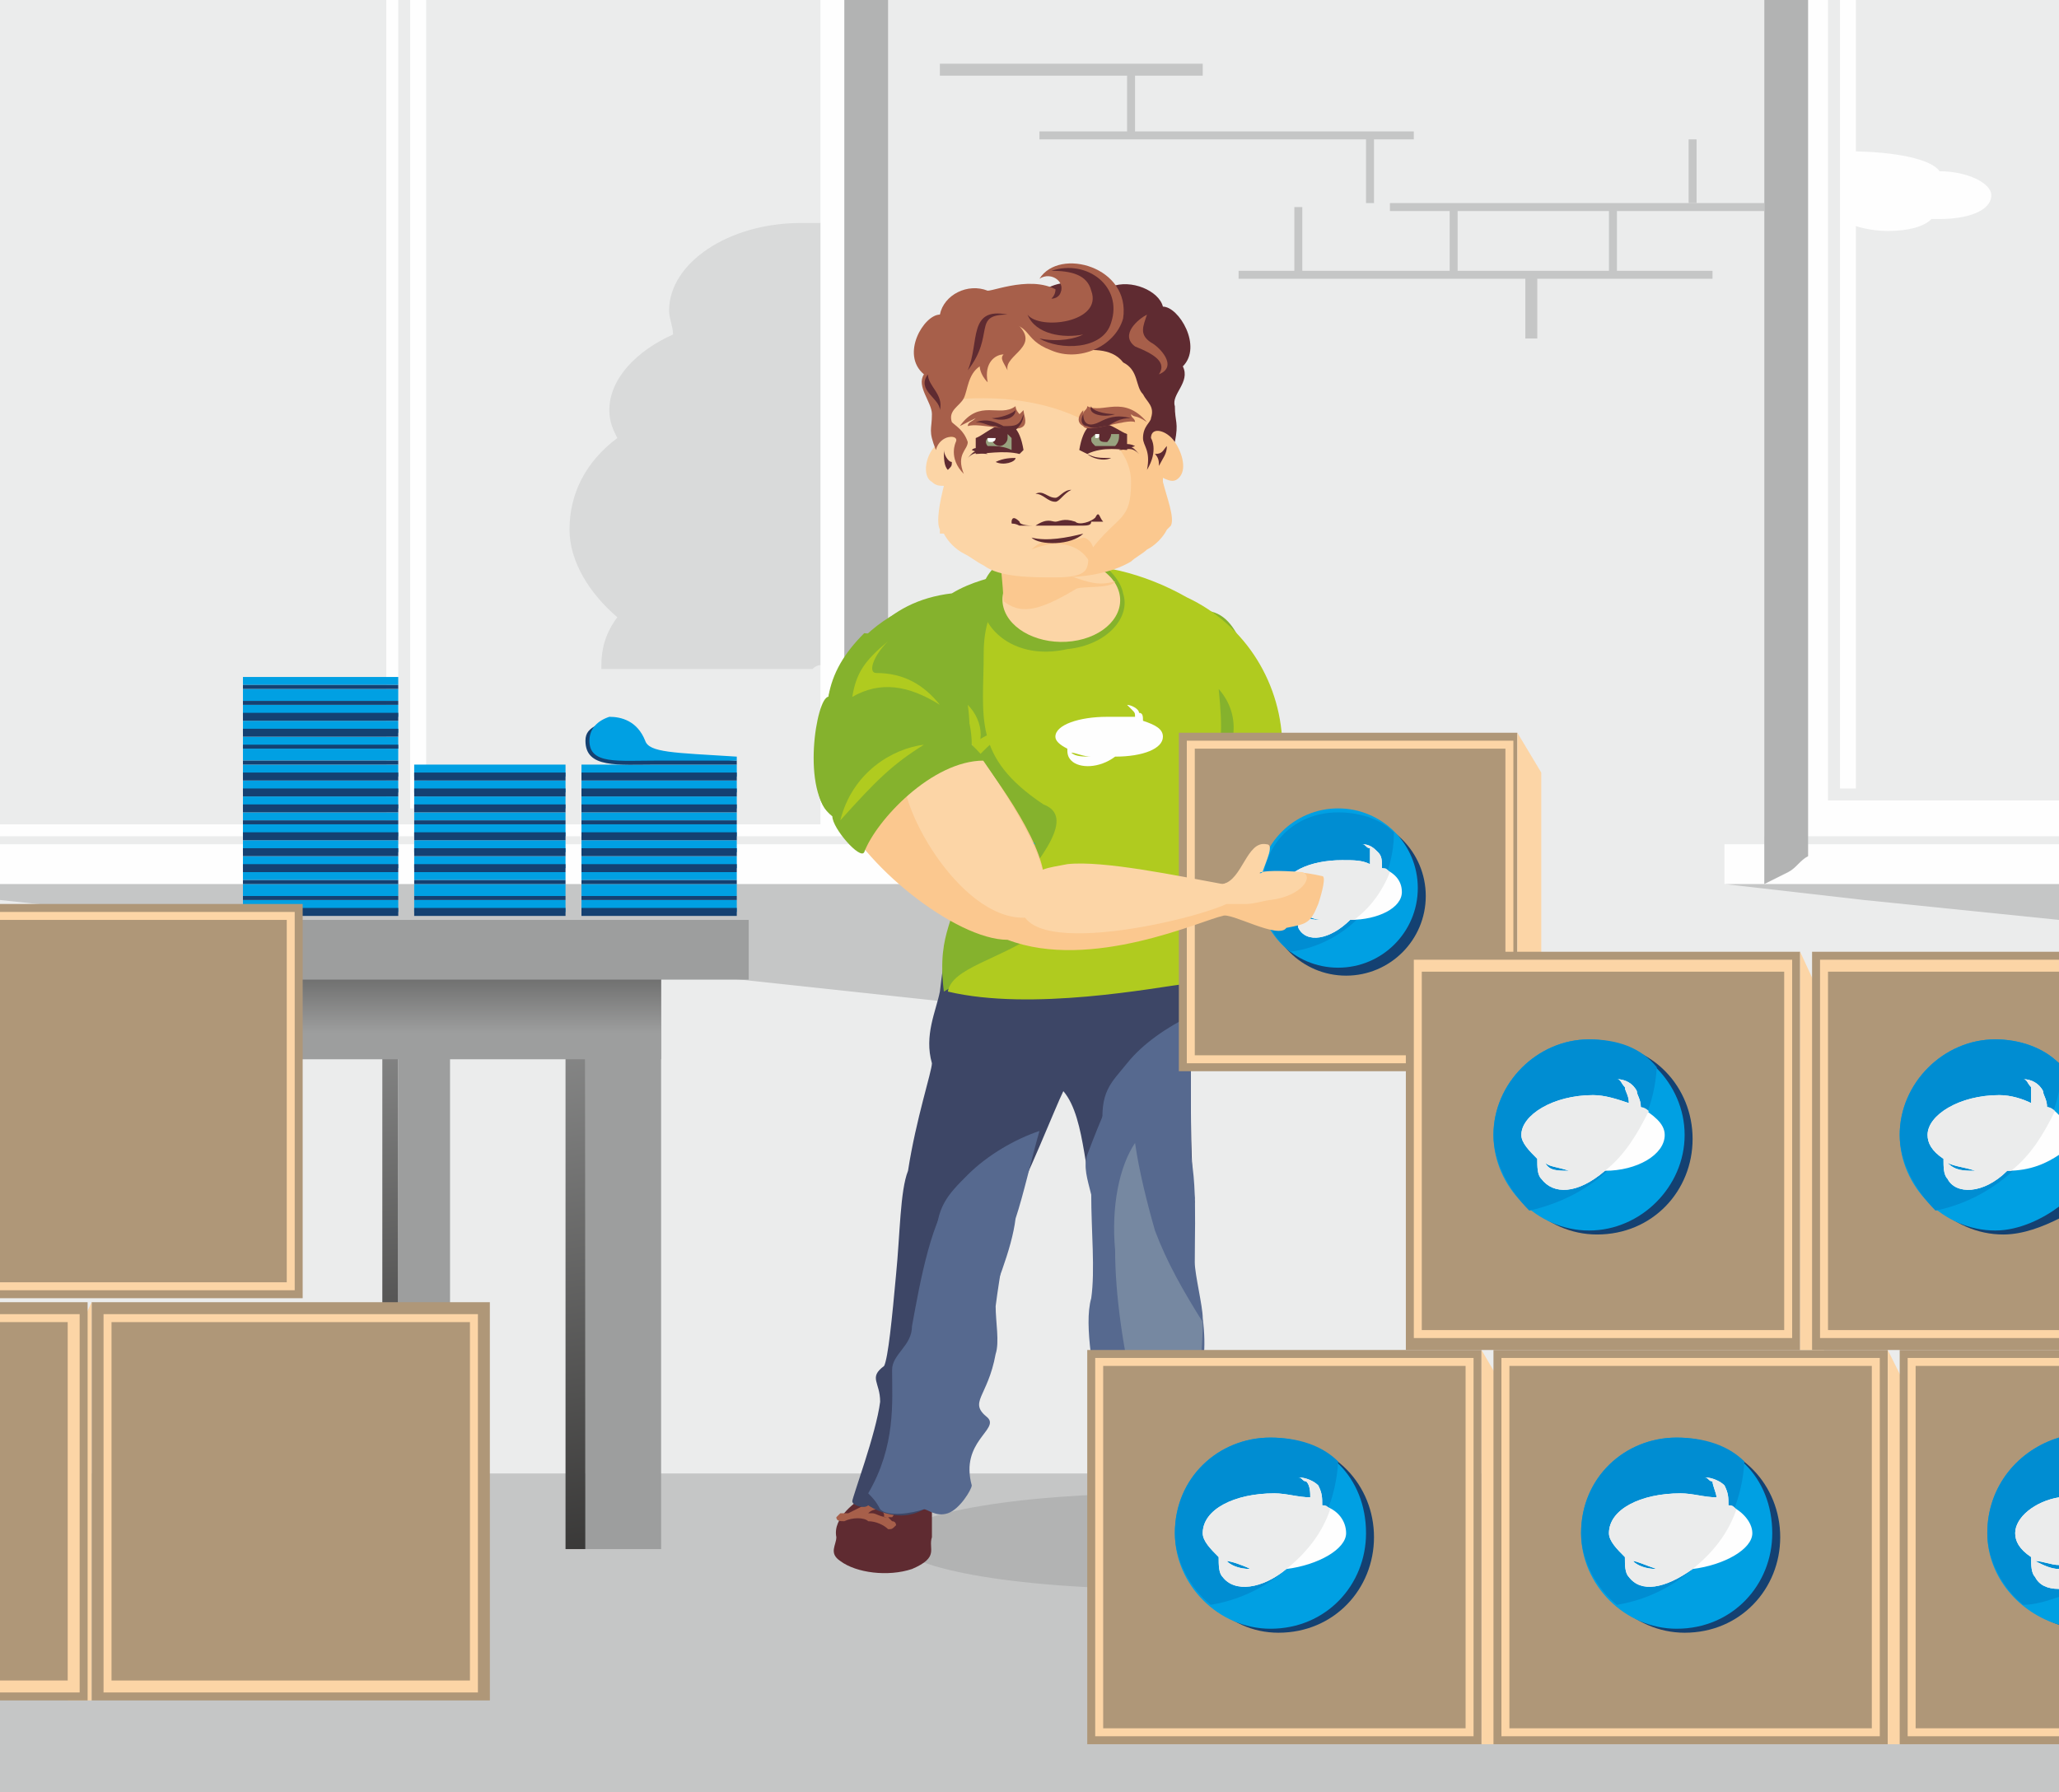 <?xml version="1.0" encoding="UTF-8"?>
<!DOCTYPE svg PUBLIC "-//W3C//DTD SVG 1.1//EN" "http://www.w3.org/Graphics/SVG/1.1/DTD/svg11.dtd">
<!-- Creator: CorelDRAW X7 -->
<svg xmlns="http://www.w3.org/2000/svg" xml:space="preserve" width="517px" height="450px" version="1.1" shape-rendering="geometricPrecision" text-rendering="geometricPrecision" image-rendering="optimizeQuality" fill-rule="evenodd" clip-rule="evenodd"
viewBox="0 0 517 450"
 xmlns:xlink="http://www.w3.org/1999/xlink">
 <defs>
      <linearGradient id="id0" gradientUnits="userSpaceOnUse" x1="90.33" y1="227.008" x2="111.903" y2="387.113">
       <stop offset="0" stop-opacity="1" stop-color="#9D9E9E"/>
       <stop offset="1" stop-opacity="1" stop-color="#2B2A29"/>
      </linearGradient>
      <linearGradient id="id1" gradientUnits="userSpaceOnUse" x1="134.509" y1="225.847" x2="163.217" y2="410.762">
       <stop offset="0" stop-opacity="1" stop-color="#9D9E9E"/>
       <stop offset="1" stop-opacity="1" stop-color="#2B2A29"/>
      </linearGradient>
     <linearGradient id="id2" gradientUnits="userSpaceOnUse" x1="-29.642" y1="259.382" x2="-29.642" y2="225.049">
      <stop offset="0" stop-opacity="1" stop-color="#9D9E9E"/>
      <stop offset="1" stop-opacity="1" stop-color="#2B2A29"/>
     </linearGradient>
 </defs>
 <g id="Слой_x0020_1">
  <g id="_20805936">
   <polygon fill="#C5C6C6" points="0,0 517,0 517,450 0,450 "/>
   <polygon fill="#EBECEC" points="0,0 517,0 517,370 0,370 "/>
   <polygon fill="#FEFEFE" points="517,222 443,222 443,0 517,0 "/>
   <polygon fill="#EBECEC" points="443,210 517,210 517,213 443,213 "/>
   <polygon fill="#C5C6C6" points="517,219 433,222 468,226 517,231 "/>
   <polygon fill="#FEFEFE" points="433,212 517,212 517,222 433,222 "/>
   <polygon fill="#EBECEC" points="517,201 459,201 459,0 517,0 "/>
   <path fill="#B2B3B3" d="M454 0l0 77c0,46 0,92 0,138 -2,1 -3,3 -5,4 -2,1 -4,2 -6,3 0,-48 0,-97 0,-145l0 -77 11 0z"/>
   <polygon fill="#FEFEFE" points="466,0 466,198 462,198 462,0 "/>
   <polygon fill="#FEFEFE" points="223,0 223,216 0,216 0,0 "/>
   <polygon fill="#EBECEC" points="97,0 97,207 0,207 0,0 "/>
   <polygon fill="#EBECEC" points="0,210 223,210 223,213 0,213 "/>
   <path fill="#B2B3B3" d="M212 0l0 65c0,38 0,76 0,114 1,1 3,2 5,3 2,1 4,2 6,3 0,-40 0,-80 0,-120l0 -65 -11 0z"/>
   <polygon fill="#C5C6C6" points="251,253 233,214 0,221 0,226 "/>
   <polygon fill="#FEFEFE" points="0,212 233,212 233,222 0,222 "/>
   <polygon fill="#EBECEC" points="206,0 206,207 100,207 100,0 "/>
   <polygon fill="#FEFEFE" points="107,0 107,203 103,203 103,0 "/>
   <path fill="#D9DADA" d="M201 56c-18,0 -33,10 -33,22 0,2 1,4 1,6 -9,4 -16,11 -16,19 0,3 1,5 2,7 -8,6 -12,14 -12,23 0,8 5,16 12,22 -3,4 -4,8 -4,12 0,0 0,0 0,1l53 0c1,-1 2,-1 2,-1l0 -111c0,0 -1,0 -1,0l0 0 0 0 0 0 0 0 0 0 0 0 0 0 0 0 -1 0 0 0 0 0 0 0 0 0 0 0 0 0 0 0 0 0 0 0 0 0 0 0 0 0 0 0 0 0 0 0 0 0 0 0 0 0 0 0 0 0 0 0 -1 0 0 0 0 0 0 0 0 0 0 0 0 0c-1,0 -2,0 -2,0z"/>
   <path fill="#FEFEFE" d="M464 56c2,1 6,2 10,2 5,0 9,-1 11,-3 1,0 1,0 2,0 7,0 13,-2 13,-6 0,-3 -6,-6 -13,-6l0 0c-2,-3 -11,-5 -23,-5l0 0 0 18 0 0z"/>
   <polygon fill="#C5C6C6" points="430,68 311,68 311,70 430,70 "/>
   <polygon fill="#C5C6C6" points="443,51 349,51 349,53 443,53 "/>
   <polygon fill="#C5C6C6" points="355,33 261,33 261,35 355,35 "/>
   <polygon fill="#C5C6C6" points="302,16 236,16 236,19 302,19 "/>
   <polygon fill="#C5C6C6" points="404,52 404,69 406,69 406,52 "/>
   <polygon fill="#C5C6C6" points="364,52 364,69 366,69 366,52 "/>
   <polygon fill="#C5C6C6" points="325,52 325,69 327,69 327,52 "/>
   <polygon fill="#C5C6C6" points="383,69 383,85 386,85 386,69 "/>
   <polygon fill="#C5C6C6" points="424,35 424,51 426,51 426,35 "/>
   <polygon fill="#C5C6C6" points="343,34 343,51 345,51 345,34 "/>
   <polygon fill="#C5C6C6" points="283,17 283,34 285,34 285,17 "/>
   <g>
    <g>
     <polygon fill="url(#id0)" points="96,389 96,243 100,243 100,389 "/>
     <polygon fill="#9D9E9E" points="100,389 100,243 113,243 113,389 "/>
     <polygon fill="url(#id1)" points="142,389 142,243 147,243 147,389 "/>
     <polygon fill="#9D9E9E" points="147,389 147,243 166,243 166,389 "/>
    </g>
    <polygon fill="url(#id2)" points="166,266 0,266 0,243 166,243 "/>
    <polygon fill="#9D9E9E" points="188,231 0,231 0,246 188,246 "/>
   </g>
   <g>
    <ellipse fill="#B2B3B3" cx="291" cy="387" rx="66" ry="12"/>
    <g>
     <path fill="#5F2B31" d="M229 360c-8,0 -6,2 -6,6 -2,2 -3,4 -2,6 -1,1 -2,2 -3,3 -3,2 -9,6 -8,11 0,2 -2,4 1,6 4,3 12,4 18,2 7,-3 4,-5 5,-8 0,-3 0,-5 0,-7 5,-2 7,-8 6,-10 -1,-3 -1,-2 -1,-2 1,-4 -2,-8 -10,-7z"/>
     <path fill="#A75F4A" d="M213 380c0,0 0,0 0,0 2,-1 4,-2 6,-3 0,0 0,0 0,0 -1,0 -1,0 -2,0 0,0 0,0 0,0 0,0 0,0 0,0 0,0 0,0 0,0 0,0 0,0 0,0 0,0 0,0 0,0 0,0 0,0 0,0 0,0 -1,0 -1,0 -1,0 -1,-1 0,-1 0,0 0,0 0,-1 0,0 0,0 0,0 1,0 3,0 4,1 0,0 1,0 2,1 2,-1 4,-1 6,-1 0,1 1,1 1,2 -1,0 -1,0 -2,0 -1,0 -2,0 -4,0 1,1 1,1 1,2 1,0 0,1 0,1 0,0 -1,0 -1,0 1,1 1,1 1,1 1,0 1,1 1,1 -1,1 -1,1 -2,1 -1,-1 -3,-2 -5,-2 -1,-1 -4,-1 -6,0 -1,0 -2,0 -2,-1 0,0 1,-1 1,-1 1,0 2,0 2,0zm8 -1c-1,0 -2,0 -3,1 0,0 1,0 1,0 1,0 2,1 4,1 0,0 -1,0 -1,0 0,-1 0,-1 -1,-2 0,0 0,0 0,0z"/>
     <path fill="#3D4666" d="M253 305c0,11 -5,24 -10,38 -3,11 -8,25 -11,36 -7,4 -14,-1 -14,-1 -1,1 -4,0 -4,-1 0,-1 6,-17 7,-25 0,-5 -3,-6 1,-9 1,-2 2,-12 3,-23 1,-10 1,-21 3,-26 2,-13 6,-25 6,-27 -2,-7 1,-13 2,-18 1,-8 1,-13 10,-15 8,-1 20,-2 30,-2 10,0 18,2 20,6 3,7 3,18 3,30 0,12 0,25 1,34 -5,4 -15,15 -24,2 -4,-6 -3,-23 -9,-30 -2,4 -9,22 -14,31z"/>
     <path fill="#56698F" d="M255 306c-1,8 -5,17 -9,28 -6,-6 -11,-14 -11,-22 0,-9 3,-12 8,-17 5,-5 12,-9 18,-11 -2,7 -4,16 -6,22z"/>
     <path fill="#56698F" d="M280 303c1,0 2,1 2,1 0,0 0,0 0,0 0,0 0,0 1,0 0,0 0,0 0,0 0,0 0,1 0,1 0,0 0,0 0,0 0,0 0,0 0,0 0,0 0,0 0,0 1,0 2,1 2,1 0,0 0,0 0,0 1,0 1,0 1,0 0,0 0,0 0,0 0,0 0,0 0,0 0,0 0,0 0,0 1,0 2,0 2,0 0,0 0,0 0,0 1,0 1,0 1,0 0,0 0,0 0,0 0,0 0,0 0,0 0,0 0,0 0,0 1,0 2,0 2,0 0,0 0,0 0,0 0,0 0,0 1,0 0,0 0,0 0,0 0,0 0,0 0,0 0,0 0,0 0,0 1,0 1,-1 2,-1 0,0 0,0 0,0 0,0 0,0 0,0 0,0 0,0 0,0 0,0 0,0 0,0 0,0 0,0 0,0 0,0 0,0 0,0 1,0 1,0 1,0 0,-1 1,-1 1,-1 0,0 0,0 0,0 0,0 0,0 0,-1 0,0 0,0 0,0 0,0 0,0 1,0 0,0 0,0 0,0 0,0 0,0 0,0 0,0 0,0 0,0 0,0 0,0 0,0 0,0 0,0 0,0 0,0 0,0 0,0 0,0 0,0 0,0 0,0 0,0 1,0 0,0 0,0 0,0 0,0 0,-1 0,-1 0,0 0,0 0,0 0,0 0,0 0,0 0,0 0,0 0,0 0,0 0,0 0,0 0,0 0,0 0,0 0,0 1,0 1,0 0,0 0,0 0,0 0,0 0,0 0,0 0,0 0,0 0,0 0,-1 0,-1 0,-1 0,0 0,0 0,0 0,0 0,0 0,0 0,0 0,0 0,0 0,0 0,0 1,0 -1,-6 -1,-14 -1,-22 0,-8 0,-17 0,-24 -6,3 -12,7 -16,12 -4,5 -7,7 -6,17 0,10 1,13 3,19z"/>
     <path fill="#56698F" d="M253 300c0,0 0,1 0,2 0,0 0,0 0,0 0,0 0,0 0,1 0,0 0,0 0,0 0,1 0,3 0,4 0,0 0,0 0,0 0,3 -2,13 -3,21 0,4 1,9 0,12 -2,11 -7,12 -2,16 3,3 -7,6 -4,17 0,1 -3,6 -6,7 -3,1 -5,-1 -6,-1 -3,1 -9,2 -11,0 -1,-2 -2,-3 -3,-4 7,-12 6,-23 6,-31 0,-4 5,-6 5,-11 2,-11 5,-28 11,-34 4,1 8,1 13,1z"/>
     <path fill="#5F2B31" d="M294 359c7,1 6,3 6,7 1,1 2,4 1,6 1,1 2,2 3,3 3,3 9,6 8,11 -1,2 1,5 -1,7 -4,2 -13,3 -19,0 -9,-4 -3,-11 -12,-20 -2,-1 2,-4 3,-6 0,0 0,-1 1,-1 -1,-5 1,-8 10,-7z"/>
     <path fill="#A75F4A" d="M308 378c0,0 0,0 0,0 -2,-1 -4,-2 -6,-3 0,0 1,0 1,0 0,0 1,0 1,0 0,0 0,0 0,0 0,0 0,0 0,0 0,0 0,0 0,0 0,0 0,0 0,0 0,0 0,0 0,0 0,0 0,0 0,0 1,1 1,1 2,0 0,0 0,-1 0,-1 0,0 0,0 -1,0 0,0 0,0 0,0 -1,-1 -2,-1 -3,-1 -1,0 -1,1 -2,1 -2,-1 -4,-1 -6,-1 -1,0 -1,1 -1,1 0,1 1,1 1,1 1,0 3,0 4,0 0,1 -1,1 -1,2 -1,0 0,1 0,1 0,0 0,0 1,0 -1,1 -1,1 -2,1 0,0 0,1 0,1 0,1 1,1 2,1 1,-1 2,-2 4,-2 2,0 4,1 7,1 1,1 1,0 1,0 1,-1 0,-1 0,-1 -1,0 -2,-1 -2,-1zm-8 -2c1,0 2,1 3,2 0,-1 -1,-1 -1,0 -1,0 -2,0 -4,0 0,0 1,0 1,0 0,-1 1,-1 1,-1 0,-1 0,-1 0,-1z"/>
     <path fill="#56698F" d="M296 282c5,8 4,22 4,35 0,3 2,11 2,14 1,8 0,12 -1,20 -1,9 4,18 4,22 1,5 -13,5 -16,3 -5,2 -7,0 -13,-3 -2,-1 1,-4 -1,-9 -2,-2 5,-2 2,-3 -7,-3 -1,-2 -1,-6 -1,-9 -4,-22 -2,-29 1,-7 0,-17 0,-26 -1,-4 -2,-7 -1,-10 15,-40 16,-20 23,-8z"/>
     <path fill="#7688A1" d="M302 328c0,1 0,2 0,3 0,-1 0,-2 0,-3zm0 4c0,7 -1,13 -1,19 -1,9 4,18 4,22 0,3 -3,4 -6,4 -1,0 -1,-1 -2,-2 -2,-3 -12,-4 -14,-8 -2,-3 6,2 5,-2 -1,-1 -7,-6 -8,-7 -1,-2 6,-5 5,-7 -3,-12 -5,-26 -5,-37 -1,-11 1,-21 5,-27 1,7 3,15 5,22 3,8 7,15 12,23z"/>
    </g>
    <polygon fill="#D9DADA" points="297,169 297,171 246,171 246,169 "/>
    <polygon fill="#FEFEFE" points="304,178 239,178 239,175 304,175 "/>
    <polygon fill="#D9DADA" points="304,178 239,178 304,183 "/>
    <polygon fill="#D9DADA" points="274,160 274,161 223,161 223,160 "/>
    <polygon fill="#FEFEFE" points="280,169 216,169 216,165 280,165 "/>
    <polygon fill="#D9DADA" points="280,169 216,169 280,174 "/>
    <g>
     <path fill="#FBC88F" d="M312 227c-25,-16 -34,-36 -17,-53 15,1 26,18 26,40l-9 13z"/>
     <g>
      <path fill="#FCD5A6" d="M323 222c0,-3 0,2 1,-8 0,-9 -7,-28 -14,-33 -5,4 -7,11 -8,19 0,10 7,26 21,22z"/>
      <path fill="#FBC88F" d="M331 221c8,4 15,10 22,14 4,3 9,0 13,2 9,5 16,10 4,13 -5,0 -11,3 -13,-3 -1,-4 -4,-5 -8,-6 -4,0 -34,-6 -40,-14 -8,-15 8,-11 10,-12 0,1 0,1 0,2 4,0 9,2 12,4z"/>
      <path fill="#FCD5A6" d="M325 216c7,4 19,15 36,20 4,2 -6,2 -14,-1 -18,-4 -45,-15 -35,-20 4,-3 9,-2 13,1z"/>
      <path fill="#FBC88F" d="M372 237c-3,-2 -10,-2 -11,0 0,1 7,2 10,4 3,2 6,3 6,2 1,-2 -1,-4 -5,-6z"/>
      <path fill="#FBC88F" d="M365 239c-4,-1 -9,3 -8,5 0,2 6,1 10,3 3,1 6,0 5,-2 0,-2 -3,-4 -7,-6z"/>
     </g>
    </g>
    <path fill="#85B22D" d="M212 175c-3,0 -10,14 -4,19 4,-2 15,-8 25,6 0,1 0,3 0,5 2,2 6,8 7,16 1,10 -5,12 -3,28 2,-1 38,-24 44,-23 -7,-10 -3,-20 -2,-27 -6,-8 6,-16 9,-17 3,0 15,-1 23,0 0,-2 9,-4 5,-10 -4,-7 -5,-22 -18,-18 -7,2 -26,-14 -45,-10 -4,1 -9,2 -14,5 -17,2 -25,14 -27,26z"/>
    <path fill="#85B22D" d="M208 175c-2,0 -6,24 0,29 5,-2 15,-18 25,-4 0,1 0,3 0,5 2,1 4,5 6,9l13 0 0 -60 -27 0c-9,5 -15,13 -17,21z"/>
    <path fill="#B0CB1F" d="M262 202c8,3 0,13 -9,24 -7,9 12,5 8,8 -10,7 -22,9 -23,15 21,5 52,-1 60,-2 9,3 2,-20 2,-27 1,-11 4,-23 6,-22 7,1 16,-3 16,-10 0,-16 -9,-31 -24,-38 -21,-12 -51,-13 -51,14 0,16 -3,26 15,38z"/>
    <path fill="#85B22D" d="M261 137c-25,5 -15,31 7,26 10,-1 16,-8 14,-14 -1,-6 -12,-14 -21,-12z"/>
    <ellipse fill="#FCD5A6" transform="matrix(-0.382 0.05 0.111 0.415 266.486 150.645)" rx="38" ry="25"/>
    <path fill="#B0CB1F" d="M242 192c6,-4 5,-11 1,-15 1,7 0,11 -1,15z"/>
    <path fill="#B0CB1F" d="M254 183c-10,1 -14,8 -14,14 5,-7 9,-11 14,-14z"/>
    <path fill="#00A0E3" d="M243 187c-1,15 8,24 17,25 -9,-9 -14,-17 -17,-25z"/>
    <path fill="#85B22D" d="M306 173c7,8 3,18 -2,23 3,-8 3,-13 2,-23z"/>
    <path fill="#FEFEFE" d="M278 180c3,0 5,0 7,0 0,-1 0,-1 -1,-2 0,0 -1,-1 -1,-1 1,0 3,1 3,2 1,0 1,1 1,2 3,1 5,2 5,4 0,3 -5,5 -12,5 -4,3 -9,3 -11,1 -1,-1 -1,-2 -1,-3 -2,-1 -3,-2 -3,-3 0,-3 6,-5 13,-5zm-4 10c-2,0 -4,-1 -5,-1 1,1 3,1 5,1z"/>
    <path fill="#FBC88F" d="M246 115c1,7 5,17 6,36 4,3 8,3 18,-3 1,-1 9,0 10,-2l0 0c-7,2 -9,-2 -25,-5 -6,-2 -4,-21 -9,-26z"/>
    <g>
     <polygon fill="#AF9778" points="381,184 381,269 296,269 296,184 "/>
     <path fill="#FCD5A6" d="M380 186l-82 0 0 81 82 0 0 -81zm-2 2l-78 0 0 77 78 0 0 -77z"/>
     <polygon fill="#FCD5A6" points="381,184 381,269 387,269 387,194 "/>
    </g>
    <circle fill="#144172" cx="338" cy="225" r="20"/>
    <circle fill="#00A0E3" cx="336" cy="223" r="20"/>
    <path fill="#008DD2" d="M336 204c6,0 11,2 14,5 0,15 -11,28 -26,30 -5,-4 -7,-9 -7,-16 0,-11 8,-19 19,-19z"/>
    <path fill="#FEFEFE" d="M337 216c3,0 5,0 7,1 0,-2 0,-3 0,-4 -1,0 -1,-1 -2,-1 2,0 3,1 4,2 1,1 1,2 1,4 3,1 5,3 5,6 0,4 -6,7 -13,7 -5,5 -11,6 -13,2 0,-1 -1,-3 0,-4 -3,-2 -4,-4 -4,-5 0,-5 7,-8 15,-8zm-5 15c-2,0 -4,-1 -5,-2 1,2 3,2 5,2z"/>
    <path fill="#EBECEC" d="M337 216c3,0 5,0 7,1 0,-2 0,-3 0,-4 -1,0 -1,-1 -2,-1 2,0 3,1 4,2 1,1 1,2 1,4 1,0 1,0 2,1 -2,5 -5,9 -9,12 0,0 -1,0 -1,0 -5,5 -11,6 -13,2 0,-1 -1,-3 0,-4 -3,-2 -4,-4 -4,-5 0,-5 7,-8 15,-8zm-5 15c-2,0 -4,-1 -5,-2 1,2 3,2 5,2z"/>
    <g>
     <path fill="#FBC88F" d="M279 219c9,0 20,4 28,3 13,-3 16,-4 25,-2 1,0 0,4 -1,7 -2,5 -3,5 -8,6 -2,3 -14,-4 -16,-3 -5,1 -33,14 -54,6 -13,0 -37,-19 -43,-34 0,0 0,0 0,0 2,-5 9,-23 31,-19 0,0 0,0 0,0 0,0 0,0 0,1 6,7 19,24 21,35 4,-1 13,-1 17,0z"/>
     <path fill="#FCD5A6" d="M268 217c9,-1 28,3 39,5 5,-1 6,-11 11,-10 2,0 0,4 -1,7 -1,1 -3,-1 10,0 3,1 0,6 -8,7 -1,0 -4,1 -6,1 -3,0 -3,0 -5,0 -11,5 -61,16 -50,-5 2,-4 5,-4 10,-5z"/>
     <path fill="#FCD5A6" d="M263 229c0,-3 1,-1 -1,-9 -1,-9 -14,-28 -21,-37 -3,-3 -11,-2 -15,0 -1,4 0,9 1,14 2,13 20,40 36,32z"/>
    </g>
    <path fill="#85B22D" d="M208 175c-3,0 -7,24 1,30 0,3 7,11 8,9 3,-8 17,-23 30,-23 2,1 -2,-3 -3,-4 0,-14 -12,-27 -27,-28 -5,5 -8,10 -9,16z"/>
    <path fill="#B0CB1F" d="M214 175c7,-4 14,-3 22,2 -4,-5 -9,-8 -16,-8 -2,0 -1,-4 3,-8 -6,5 -8,8 -9,14z"/>
    <path fill="#B0CB1F" d="M211 206c3,-12 13,-18 21,-19 -8,5 -12,9 -21,19z"/>
    <g>
     <path fill="#FECC00" fill-rule="nonzero" d="M244 109l-6 0 1 5 1 10 4 -1 1 -9 -1 -5zm1 16l-6 0 1 5 6 0 -1 -5z"/>
     <path fill="#FBC88F" d="M264 77c-19,1 -33,18 -23,35 -7,14 -3,17 8,24 4,2 9,8 15,9l0 0c0,0 1,0 1,0l0 0 0 0c1,0 1,0 1,0 6,0 13,-1 18,-4 1,-1 3,-2 4,-3 2,-1 4,-3 5,-5l0 0c0,0 0,0 0,0l0 0c1,-1 1,-1 1,-1l0 0c0,0 0,0 0,0 1,-2 -1,-7 -2,-11 0,0 0,-1 0,-1 2,1 3,1 4,0 2,-2 1,-6 -1,-9 -2,-3 -5,-4 -6,-2 1,-3 2,-6 2,-9 0,0 0,0 0,0 -1,-13 -13,-23 -27,-23z"/>
     <path fill="#5F2B31" d="M291 117c1,-2 2,-3 2,-5 -1,1 -1,2 -3,2 1,1 1,2 1,3z"/>
     <g>
      <path fill="#FCD5A6" d="M237 122c-1,0 -2,0 -3,-1 -2,-1 -2,-5 0,-8 2,-3 5,-4 6,-3 -1,-3 -2,-6 -2,-9 3,-1 6,-1 9,-1 20,0 37,9 37,21 0,10 -3,8 -10,17 -2,3 2,7 -9,7 -6,0 -14,0 -18,-3 -2,-1 -3,-2 -5,-3 -2,-1 -4,-3 -5,-5l0 0c0,0 0,0 0,0l0 0c0,0 0,0 -1,0l0 0c0,0 0,0 0,-1 -1,-2 0,-7 1,-11zm1 -21c0,0 0,0 0,0l0 0z"/>
     </g>
     <path fill="#5F2B31" d="M238 118c-1,-1 -1,-3 -1,-5 0,1 1,3 2,3 0,1 0,1 -1,2z"/>
     <path fill="#5F2B31" d="M260 124c2,-1 3,1 5,1 1,0 2,-2 4,-2 -2,1 -3,3 -4,3l0 0 0 0 0 0 0 0c-2,0 -3,-2 -5,-2z"/>
     <path fill="#5F2B31" d="M245 112c0,0 0,1 0,2 2,0 7,-1 11,0l1 -1c-2,-12 -9,-4 -12,-3l0 2z"/>
     <path fill="#98A27F" d="M254 113c0,-1 0,-2 0,-3 0,0 -1,-1 -1,-1 0,1 0,1 0,1 0,1 -1,2 -2,2 -1,0 -2,-1 -2,-2 0,0 1,0 1,0 -1,0 -2,0 -2,0 -1,1 0,2 0,2 2,0 4,0 6,1z"/>
     <path fill="#FEFEFE" d="M250 110c0,0 0,0 0,0 0,1 -1,1 -1,1 -1,0 -1,0 -1,-1 0,0 1,0 2,0z"/>
     <path fill="#5F2B31" d="M248 114c-2,0 -3,-1 -5,1 1,-1 2,-3 5,-1z"/>
     <path fill="#5F2B31" d="M244 113c1,-1 2,0 4,-1 0,0 0,0 0,0 -1,1 -2,2 -4,1z"/>
     <path fill="#5F2B31" d="M255 115c-1,0 -3,0 -5,1 2,1 5,0 5,-1z"/>
     <path fill="#5F2B31" d="M283 111c0,0 0,1 0,2 -1,0 -6,-1 -10,1l-2 -1c2,-12 9,-5 12,-4l0 2z"/>
     <path fill="#98A27F" d="M275 112c-1,-1 -1,-1 -1,-2 1,-1 1,-1 2,-1 0,0 0,0 0,1 0,1 1,1 2,1 0,0 1,-1 1,-2 0,0 0,0 0,0 0,0 1,0 2,0 0,1 0,2 -1,3 -1,0 -3,0 -5,0z"/>
     <path fill="#FEFEFE" d="M276 109c0,0 0,0 0,0 0,1 0,1 -1,1 0,0 0,0 0,-1 0,0 1,0 1,0z"/>
     <path fill="#5F2B31" d="M281 113c2,0 3,-1 5,1 -1,-1 -2,-3 -5,-1z"/>
     <path fill="#5F2B31" d="M285 112c-2,-1 -3,0 -4,-1 0,0 0,0 0,0 0,1 2,2 4,1z"/>
     <path fill="#5F2B31" d="M273 114c2,1 3,1 6,1 -2,1 -5,0 -6,-1z"/>
     <path fill="#A75F4A" d="M257 107c1,-1 0,-3 0,-4 -1,1 -1,1 -1,1 0,0 -1,-1 -1,-2 -4,3 -9,-2 -14,5 2,-1 2,-1 4,-2 -1,1 -2,1 -2,2 3,-1 12,2 14,0z"/>
     <path fill="#A75F4A" d="M272 107c-2,-1 -1,-3 0,-4 0,0 0,1 0,1 0,-1 1,-1 1,-2 4,2 9,-3 15,4 -3,-2 -3,-1 -4,-2 0,1 1,1 1,2 -2,-1 -12,3 -13,1z"/>
     <path fill="#5F2B31" d="M271 88c2,0 8,-1 11,3 4,2 3,6 5,8 1,2 3,3 2,6 0,1 -2,2 -2,5 0,2 2,3 1,8 3,-5 1,-8 1,-8 0,-3 4,-2 6,1 1,-5 0,-5 0,-9 -1,-3 4,-6 2,-10 5,-5 -1,-15 -5,-15 -1,-4 -8,-7 -13,-5 -2,0 -14,-4 -19,3 -1,0 14,5 13,6 -2,1 -4,4 -2,7z"/>
     <path fill="#A75F4A" d="M253 93c-1,-2 -2,-3 -1,-4 -2,0 -5,2 -4,7 -2,-2 -2,-4 -2,-4 -3,2 -3,6 -4,8 -1,2 -4,3 -3,6 1,1 3,2 4,5 0,2 -3,3 -1,8 -4,-4 -2,-8 -2,-8 1,-2 -4,-2 -5,2 -2,-5 -1,-5 -1,-9 0,-3 -4,-7 -2,-10 -6,-5 0,-15 4,-15 1,-5 7,-8 12,-6 2,0 14,-5 20,2 1,0 -14,5 -13,6 7,6 -3,8 -2,12z"/>
     <path fill="#A75F4A" d="M261 70c5,-8 23,-3 21,10 -2,7 -11,11 -18,8 -8,-3 -4,-7 -14,-7 0,-6 14,-4 16,-7 2,-3 -2,-6 -5,-4z"/>
     <path fill="#5F2B31" d="M264 68c9,-3 18,4 15,13 -2,7 -13,7 -18,4 5,1 9,0 11,-1 -5,1 -12,0 -14,-5 3,4 19,2 16,-6 -1,-4 -5,-5 -10,-5z"/>
     <path fill="#5F2B31" d="M253 79c-9,0 -3,5 -10,14 3,-7 0,-16 10,-14z"/>
     <path fill="#5F2B31" d="M233 94c0,3 4,5 3,9 0,-3 -6,-5 -3,-9z"/>
     <path fill="#5F2B31" d="M272 104c0,3 2,3 4,2 2,-1 4,-2 8,-1 -3,0 -4,1 -6,2 -2,0 -3,1 -5,0 -1,0 -2,-1 -1,-3z"/>
     <path fill="#5F2B31" d="M274 102c0,1 3,2 6,2 -3,1 -7,0 -6,-2z"/>
     <path fill="#5F2B31" d="M257 104c-1,3 -2,3 -5,3 -2,-1 -4,-2 -7,-1 2,0 3,1 5,1 2,1 4,1 5,1 1,-1 2,-2 2,-4z"/>
     <path fill="#5F2B31" d="M255 103c-1,1 -4,2 -6,2 3,1 6,0 6,-2z"/>
     <path fill="#A75F4A" d="M288 79c-2,1 -7,5 -3,8 5,2 8,4 6,7 5,-2 0,-7 -2,-8 -3,-2 -2,-4 -1,-7z"/>
     <path fill="#5F2B31" d="M265 73c0,-1 1,-1 1,-1 1,1 0,3 -2,3 1,-1 1,-2 1,-2z"/>
     <path fill="#5F2B31" d="M265 131c1,0 2,-1 5,0 1,1 4,0 5,-1 1,-2 1,0 2,1 -1,0 -1,0 -3,0 0,1 -1,1 -3,1 -6,0 -5,0 -12,0 -1,0 -2,0 -3,0 -2,-1 -2,0 -2,-1 0,0 0,-2 2,0 0,1 3,1 4,1 3,-2 4,-1 5,-1 0,0 0,0 0,0z"/>
     <path fill="#FBC88F" d="M272 135c-6,2 -9,-1 -13,3 7,-3 13,-1 15,4 2,-5 -1,-7 -2,-7z"/>
     <path fill="#5F2B31" d="M272 134c-4,1 -9,2 -13,1 2,2 10,2 13,-1z"/>
    </g>
   </g>
   <g id="_717139360">
    <polygon fill="#00A0E3" points="100,226 61,226 61,229 100,229 "/>
    <polygon fill="#144172" points="100,228 61,228 61,230 100,230 "/>
    <polygon fill="#00A0E3" points="100,222 61,222 61,225 100,225 "/>
    <polygon fill="#144172" points="100,225 61,225 61,226 100,226 "/>
    <polygon fill="#00A0E3" points="100,219 61,219 61,221 100,221 "/>
    <polygon fill="#144172" points="100,221 61,221 61,222 100,222 "/>
    <polygon fill="#00A0E3" points="100,215 61,215 61,218 100,218 "/>
    <polygon fill="#144172" points="100,217 61,217 61,219 100,219 "/>
    <polygon fill="#00A0E3" points="100,211 61,211 61,214 100,214 "/>
    <polygon fill="#144172" points="100,213 61,213 61,215 100,215 "/>
    <polygon fill="#00A0E3" points="100,207 61,207 61,210 100,210 "/>
    <polygon fill="#144172" points="100,209 61,209 61,211 100,211 "/>
    <polygon fill="#00A0E3" points="100,204 61,204 61,206 100,206 "/>
    <polygon fill="#144172" points="100,206 61,206 61,207 100,207 "/>
    <polygon fill="#00A0E3" points="100,200 61,200 61,203 100,203 "/>
    <polygon fill="#144172" points="100,202 61,202 61,204 100,204 "/>
    <polygon fill="#00A0E3" points="100,196 61,196 61,199 100,199 "/>
    <polygon fill="#144172" points="100,198 61,198 61,200 100,200 "/>
    <polygon fill="#00A0E3" points="100,192 61,192 61,195 100,195 "/>
    <polygon fill="#144172" points="100,194 61,194 61,196 100,196 "/>
    <polygon fill="#00A0E3" points="100,188 61,188 61,191 100,191 "/>
    <polygon fill="#144172" points="100,191 61,191 61,192 100,192 "/>
    <polygon fill="#00A0E3" points="100,185 61,185 61,188 100,188 "/>
    <polygon fill="#144172" points="100,187 61,187 61,188 100,188 "/>
    <polygon fill="#00A0E3" points="100,181 61,181 61,184 100,184 "/>
    <polygon fill="#144172" points="100,183 61,183 61,185 100,185 "/>
    <polygon fill="#00A0E3" points="100,177 61,177 61,180 100,180 "/>
    <polygon fill="#144172" points="100,179 61,179 61,181 100,181 "/>
    <polygon fill="#00A0E3" points="100,173 61,173 61,176 100,176 "/>
    <polygon fill="#144172" points="100,176 61,176 61,177 100,177 "/>
    <polygon fill="#00A0E3" points="100,170 61,170 61,172 100,172 "/>
    <polygon fill="#144172" points="100,172 61,172 61,173 100,173 "/>
    <polygon fill="#00A0E3" points="142,226 104,226 104,229 142,229 "/>
    <polygon fill="#144172" points="142,228 104,228 104,230 142,230 "/>
    <polygon fill="#00A0E3" points="142,222 104,222 104,225 142,225 "/>
    <polygon fill="#144172" points="142,225 104,225 104,226 142,226 "/>
    <polygon fill="#00A0E3" points="142,219 104,219 104,221 142,221 "/>
    <polygon fill="#144172" points="142,221 104,221 104,222 142,222 "/>
    <polygon fill="#00A0E3" points="142,215 104,215 104,218 142,218 "/>
    <polygon fill="#144172" points="142,217 104,217 104,219 142,219 "/>
    <polygon fill="#00A0E3" points="142,211 104,211 104,214 142,214 "/>
    <polygon fill="#144172" points="142,213 104,213 104,215 142,215 "/>
    <polygon fill="#00A0E3" points="142,207 104,207 104,210 142,210 "/>
    <polygon fill="#144172" points="142,209 104,209 104,211 142,211 "/>
    <polygon fill="#00A0E3" points="142,204 104,204 104,206 142,206 "/>
    <polygon fill="#144172" points="142,206 104,206 104,207 142,207 "/>
    <polygon fill="#00A0E3" points="142,200 104,200 104,203 142,203 "/>
    <polygon fill="#144172" points="142,202 104,202 104,204 142,204 "/>
    <polygon fill="#00A0E3" points="142,196 104,196 104,199 142,199 "/>
    <polygon fill="#144172" points="142,198 104,198 104,200 142,200 "/>
    <polygon fill="#00A0E3" points="142,192 104,192 104,195 142,195 "/>
    <polygon fill="#144172" points="142,194 104,194 104,196 142,196 "/>
    <polygon fill="#00A0E3" points="185,226 146,226 146,229 185,229 "/>
    <polygon fill="#144172" points="185,228 146,228 146,230 185,230 "/>
    <polygon fill="#00A0E3" points="185,222 146,222 146,225 185,225 "/>
    <polygon fill="#144172" points="185,225 146,225 146,226 185,226 "/>
    <polygon fill="#00A0E3" points="185,219 146,219 146,221 185,221 "/>
    <polygon fill="#144172" points="185,221 146,221 146,222 185,222 "/>
    <polygon fill="#00A0E3" points="185,215 146,215 146,218 185,218 "/>
    <polygon fill="#144172" points="185,217 146,217 146,219 185,219 "/>
    <polygon fill="#00A0E3" points="185,211 146,211 146,214 185,214 "/>
    <polygon fill="#144172" points="185,213 146,213 146,215 185,215 "/>
    <polygon fill="#00A0E3" points="185,207 146,207 146,210 185,210 "/>
    <polygon fill="#144172" points="185,209 146,209 146,211 185,211 "/>
    <polygon fill="#00A0E3" points="185,204 146,204 146,206 185,206 "/>
    <polygon fill="#144172" points="185,206 146,206 146,207 185,207 "/>
    <polygon fill="#00A0E3" points="185,200 146,200 146,203 185,203 "/>
    <polygon fill="#144172" points="185,202 146,202 146,204 185,204 "/>
    <polygon fill="#00A0E3" points="185,196 146,196 146,199 185,199 "/>
    <polygon fill="#144172" points="185,198 146,198 146,200 185,200 "/>
    <polygon fill="#00A0E3" points="185,192 146,192 146,195 185,195 "/>
    <polygon fill="#144172" points="185,194 146,194 146,196 185,196 "/>
    <path fill="#144172" d="M162 187c1,3 7,3 23,4l0 1 -20 0c-10,0 -18,1 -18,-6 0,-2 1,-3 3,-4 3,-3 9,-2 12,5z"/>
    <path fill="#00A0E3" d="M162 186c1,3 7,3 23,4l0 1 -20 0c-10,0 -17,1 -17,-5 0,-3 2,-5 5,-6 3,0 7,1 9,6z"/>
   </g>
   <g id="_612854288">
    <g>
     <g>
      <polygon fill="#AF9778" points="372,339 372,438 273,438 273,339 "/>
      <path fill="#FCD5A6" d="M370 341l-95 0 0 95 95 0 0 -95zm-2 2l-91 0 0 91 91 0 0 -91z"/>
      <polygon fill="#FCD5A6" points="372,339 372,438 379,438 379,351 "/>
     </g>
     <g>
      <path fill="#144172" d="M321 362c14,0 24,11 24,24 0,13 -10,24 -24,24 -13,0 -23,-11 -23,-24 0,-13 10,-24 23,-24z"/>
      <path fill="#00A0E3" d="M319 361c14,0 24,10 24,24 0,13 -10,24 -24,24 -13,0 -24,-11 -24,-24 0,-14 11,-24 24,-24z"/>
      <path fill="#008DD2" d="M319 361c7,0 13,2 17,6 -1,18 -14,33 -32,36 -5,-4 -9,-11 -9,-18 0,-14 11,-24 24,-24z"/>
      <path fill="#FEFEFE" d="M320 375c3,0 6,1 9,1 0,-1 0,-3 -1,-4 -1,0 -1,-1 -2,-1 2,0 4,1 5,2 1,2 1,3 1,5 4,1 6,4 6,7 0,4 -7,8 -15,9 -6,5 -13,6 -16,2 -1,-1 -1,-3 -1,-5 -2,-2 -4,-4 -4,-6 0,-6 8,-10 18,-10zm-6 19c-2,-1 -5,-2 -6,-2 1,1 3,2 6,2z"/>
      <path fill="#EBECEC" d="M320 375c3,0 6,1 9,1 0,-1 0,-3 -1,-4 -1,0 -1,-1 -2,-1 2,0 4,1 5,2 1,2 1,3 1,5 1,0 1,0 2,1 -2,6 -6,11 -11,15 0,0 0,0 0,0 -6,5 -13,6 -16,2 -1,-1 -1,-3 -1,-5 -2,-2 -4,-4 -4,-6 0,-6 8,-10 18,-10zm-6 19c-2,-1 -5,-2 -6,-2 1,1 3,2 6,2z"/>
     </g>
    </g>
    <g>
     <g>
      <polygon fill="#AF9778" points="474,339 474,438 375,438 375,339 "/>
      <path fill="#FCD5A6" d="M472 341l-95 0 0 95 95 0 0 -95zm-2 2l-91 0 0 91 91 0 0 -91z"/>
      <polygon fill="#FCD5A6" points="474,339 474,438 480,438 480,351 "/>
     </g>
     <g>
      <path fill="#144172" d="M423 362c14,0 24,11 24,24 0,13 -10,24 -24,24 -13,0 -24,-11 -24,-24 0,-13 11,-24 24,-24z"/>
      <path fill="#00A0E3" d="M421 361c14,0 24,10 24,24 0,13 -10,24 -24,24 -13,0 -24,-11 -24,-24 0,-14 11,-24 24,-24z"/>
      <path fill="#008DD2" d="M421 361c7,0 13,2 17,6 -1,18 -14,33 -32,36 -5,-4 -9,-11 -9,-18 0,-14 11,-24 24,-24z"/>
      <path fill="#FEFEFE" d="M422 375c3,0 6,1 9,1 0,-1 -1,-3 -1,-4 -1,0 -1,-1 -2,-1 2,0 4,1 5,2 1,2 1,3 1,5 3,1 6,4 6,7 0,4 -7,8 -15,9 -7,5 -13,6 -16,2 -1,-1 -1,-3 -1,-5 -2,-2 -4,-4 -4,-6 0,-6 8,-10 18,-10zm-6 19c-3,-1 -5,-2 -6,-2 1,1 3,2 6,2z"/>
      <path fill="#EBECEC" d="M422 375c3,0 6,1 9,1 0,-1 -1,-3 -1,-4 -1,0 -1,-1 -2,-1 2,0 4,1 5,2 1,2 1,3 1,5 1,0 1,0 2,1 -2,6 -6,11 -11,15 0,0 0,0 0,0 -7,5 -13,6 -16,2 -1,-1 -1,-3 -1,-5 -2,-2 -4,-4 -4,-6 0,-6 8,-10 18,-10zm-6 19c-3,-1 -5,-2 -6,-2 1,1 3,2 6,2z"/>
     </g>
    </g>
    <g>
     <g>
      <polygon fill="#AF9778" points="517,438 477,438 477,339 517,339 "/>
      <polygon fill="#FCD5A6" points="517,341 479,341 479,436 517,436 517,434 481,434 481,343 517,343 "/>
     </g>
     <g>
      <path fill="#144172" d="M517 408c-9,-3 -16,-12 -16,-22 0,-10 7,-19 16,-23l0 45z"/>
      <path fill="#00A0E3" d="M517 408c-10,-3 -18,-12 -18,-23 0,-12 8,-21 18,-24l0 47z"/>
      <path fill="#008DD2" d="M517 401c-3,1 -6,2 -9,2 -5,-4 -9,-11 -9,-18 0,-12 8,-21 18,-24l0 40z"/>
      <path fill="#FEFEFE" d="M517 399c-3,0 -5,-1 -6,-3 -1,-1 -1,-3 -1,-5 -3,-2 -4,-4 -4,-6 0,-4 5,-8 11,-9l0 17c-2,0 -4,-1 -6,-1 2,1 4,2 6,2l0 5z"/>
      <path fill="#EBECEC" d="M517 399c-3,0 -5,-1 -6,-3 -1,-1 -1,-3 -1,-5 -3,-2 -4,-4 -4,-6 0,-4 5,-8 11,-9l0 17c-2,0 -4,-1 -6,-1 2,1 4,2 6,2l0 5z"/>
     </g>
    </g>
    <g>
     <g>
      <polygon fill="#AF9778" points="452,239 452,339 353,339 353,239 "/>
      <path fill="#FCD5A6" d="M450 241l-95 0 0 95 95 0 0 -95zm-2 3l-91 0 0 90 91 0 0 -90z"/>
      <polygon fill="#FCD5A6" points="452,239 452,339 458,339 458,252 "/>
     </g>
     <g>
      <path fill="#144172" d="M401 262c14,0 24,11 24,24 0,13 -10,24 -24,24 -13,0 -24,-11 -24,-24 0,-13 11,-24 24,-24z"/>
      <path fill="#00A0E3" d="M399 261c13,0 24,11 24,24 0,13 -11,24 -24,24 -13,0 -24,-11 -24,-24 0,-13 11,-24 24,-24z"/>
      <path fill="#008DD2" d="M399 261c7,0 13,2 17,7 -1,18 -14,32 -32,36 -5,-5 -9,-12 -9,-19 0,-13 11,-24 24,-24z"/>
      <path fill="#FEFEFE" d="M400 275c3,0 6,1 9,2 0,-2 -1,-3 -1,-4 -1,-1 -1,-2 -2,-2 2,0 4,1 5,3 0,1 1,2 1,4 3,2 6,4 6,7 0,5 -7,9 -15,9 -7,6 -13,6 -16,2 -1,-1 -1,-3 -1,-5 -2,-2 -4,-4 -4,-6 0,-5 8,-10 18,-10zm-6 19c-3,-1 -5,-1 -6,-2 1,2 3,2 6,2z"/>
      <path fill="#EBECEC" d="M400 275c3,0 6,1 9,2 0,-2 -1,-3 -1,-4 -1,-1 -1,-2 -2,-2 2,0 4,1 5,3 0,1 1,2 1,4 0,0 1,0 2,1 -3,6 -6,11 -11,15 0,0 0,0 0,0 -7,6 -13,6 -16,2 -1,-1 -1,-3 -1,-5 -2,-2 -4,-4 -4,-6 0,-5 8,-10 18,-10zm-6 19c-3,-1 -5,-1 -6,-2 1,2 3,2 6,2z"/>
     </g>
    </g>
    <g>
     <g>
      <polygon fill="#AF9778" points="517,339 455,339 455,239 517,239 "/>
      <polygon fill="#FCD5A6" points="517,241 457,241 457,336 517,336 517,334 459,334 459,244 517,244 "/>
     </g>
     <g>
      <path fill="#144172" d="M503 262c5,0 10,2 14,5l0 39c-4,2 -9,4 -14,4 -13,0 -24,-11 -24,-24 0,-13 11,-24 24,-24z"/>
      <path fill="#00A0E3" d="M501 261c6,0 12,2 16,6l0 36c-4,3 -10,6 -16,6 -13,0 -24,-11 -24,-24 0,-13 11,-24 24,-24z"/>
      <path fill="#008DD2" d="M501 261c6,0 12,2 16,6l0 7c-3,15 -16,27 -31,30 -5,-5 -9,-12 -9,-19 0,-13 11,-24 24,-24z"/>
      <path fill="#FEFEFE" d="M502 275c3,0 6,1 8,2 0,-2 0,-3 0,-4 -1,-1 -1,-2 -2,-2 2,0 4,1 5,3 0,1 1,2 1,4 1,0 2,1 3,2l0 10c-3,2 -7,4 -13,4 -6,6 -13,6 -15,2 -1,-1 -1,-3 -1,-5 -3,-2 -4,-4 -4,-6 0,-5 8,-10 18,-10zm-6 19c-3,-1 -5,-1 -7,-2 2,2 4,2 7,2z"/>
      <path fill="#EBECEC" d="M502 275c3,0 6,1 8,2 0,-2 0,-3 0,-4 -1,-1 -1,-2 -2,-2 2,0 4,1 5,3 0,1 1,2 1,4 0,0 1,0 2,1 -3,6 -6,11 -11,15 0,0 0,0 -1,0 -6,6 -13,6 -15,2 -1,-1 -1,-3 -1,-5 -3,-2 -4,-4 -4,-6 0,-5 8,-10 18,-10zm-6 19c-3,-1 -5,-1 -7,-2 2,2 4,2 7,2z"/>
     </g>
    </g>
   </g>
   <g id="_609863088">
    <g>
     <polygon fill="#AF9778" points="23,327 23,427 123,427 123,327 "/>
     <path fill="#FCD5A6" d="M26 330l94 0 0 95 -94 0 0 -95zm2 2l90 0 0 90 -90 0 0 -90z"/>
     <polygon fill="#FCD5A6" points="23,327 23,427 17,427 17,340 "/>
    </g>
    <g>
     <polygon fill="#AF9778" points="0,427 22,427 22,327 0,327 "/>
     <polygon fill="#FCD5A6" points="0,330 20,330 20,425 0,425 0,422 17,422 17,332 0,332 "/>
    </g>
    <g>
     <polygon fill="#AF9778" points="0,326 76,326 76,227 0,227 "/>
     <polygon fill="#FCD5A6" points="0,229 74,229 74,324 0,324 0,322 72,322 72,231 0,231 "/>
    </g>
   </g>
  </g>
 </g>
</svg>
